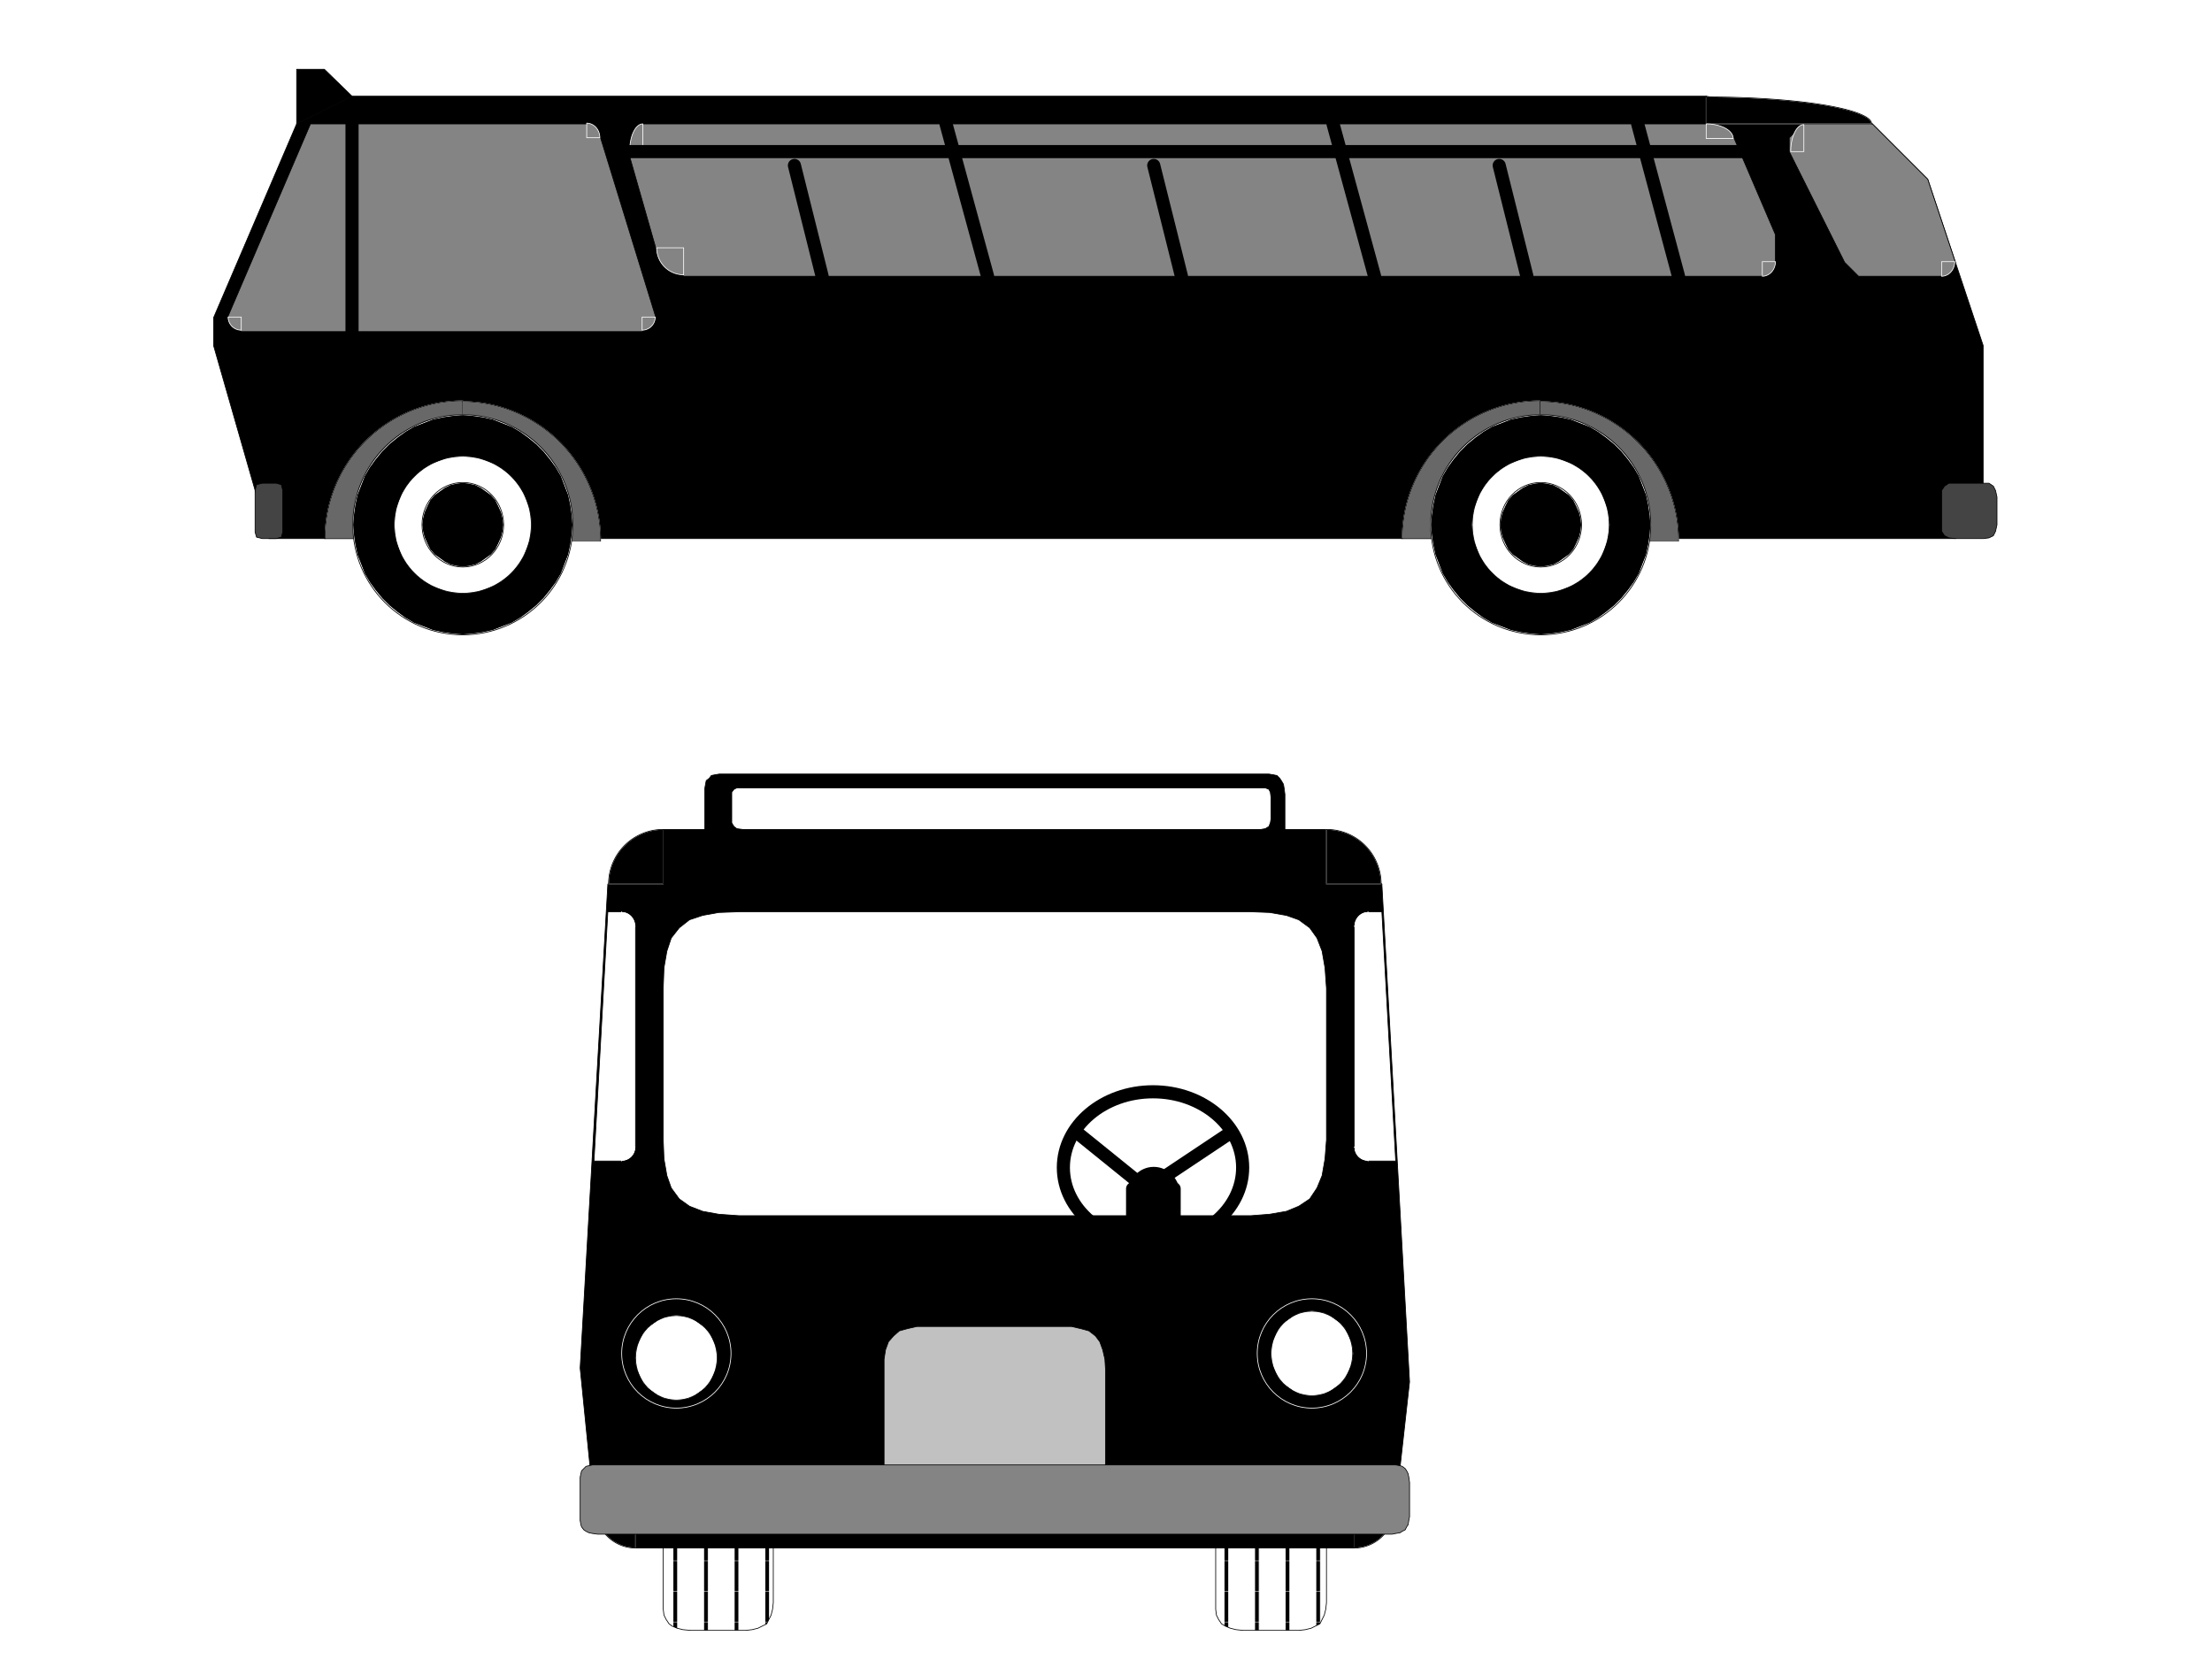 <?xml version="1.0" encoding="UTF-8" standalone="no"?>
<svg
    xmlns:rdf="http://www.w3.org/1999/02/22-rdf-syntax-ns#"
    xmlns="http://www.w3.org/2000/svg"
    xmlns:cc="http://web.resource.org/cc/"
    xmlns:dc="http://purl.org/dc/elements/1.1/"
    xmlns:svg="http://www.w3.org/2000/svg"
    xmlns:inkscape="http://www.inkscape.org/namespaces/inkscape"
    xmlns:sodipodi="http://sodipodi.sourceforge.net/DTD/sodipodi-0.dtd"
    xmlns:ns1="http://sozi.baierouge.fr"
    xmlns:xlink="http://www.w3.org/1999/xlink"
    stroke-linejoin="round"
    version="1.0"
    fill-rule="evenodd"
    stroke-linecap="round"
    stroke-width="5.173"
    viewBox="0 0 3035 2276"
    fill="none"
  >
  <defs
    >
    <pattern
        id="p0000000001"
        viewBox="0 0 8 8"
        width="41.382"
        patternUnits="userSpaceOnUse"
        height="41.382"
      >
      <path
          d="m0 0h1v8h-1z"
          fill="#000"
      />
    </pattern
    >
  </defs
  >
  <path
      d="m369 739l-76-265v-38l114-266 76-38h1858l228 38 76 76 76 228v227l-38 38h-2314z"
      fill="#000"
  />
  <path
      stroke="#000"
      stroke-width="1"
      d="m369 739l-76-265v-38l114-266 76-38h1858l228 38 76 76 76 228v227l-38 38h-2314"
  />
  <path
      stroke="#fff"
      stroke-width="1"
      d="m2113 550a189 189 0 0 0 -189 189h189z"
      fill="#686868"
  />
  <path
      stroke="#000"
      stroke-width="1"
      d="m2113 550a189 189 0 0 0 -189 189"
  />
  <path
      stroke="#000"
      stroke-width="1"
      d="m2113 550v189h-190"
  />
  <path
      stroke="#fff"
      stroke-width="1"
      d="m2303 742a190 191 0 0 0 -190 -191v191z"
      fill="#686868"
  />
  <path
      stroke="#000"
      stroke-width="1"
      d="m2303 742a190 191 0 0 0 -190 -191"
  />
  <path
      stroke="#000"
      stroke-width="1"
      d="m2303 742h-190v-191"
  />
  <path
      stroke="#fff"
      stroke-width="1"
      d="m2265 720l-1-13-2-14-3-14-5-13-5-13-7-12-8-11-9-11-10-10-11-9-11-8-12-7-13-5-13-5-14-3-14-2-13-1-13 1-14 2-14 3-13 5-13 5-12 7-11 8-11 9-10 10-9 11-8 11-7 12-5 13-5 13-3 14-2 14-1 13 1 13 2 14 3 14 5 13 5 13 7 12 8 11 9 11 10 10 11 9 11 8 12 7 13 5 13 5 14 3 14 2 13 1 13-1 14-2 14-3 13-5 13-5 12-7 11-8 11-9 10-10 9-11 8-11 7-12 5-13 5-13 3-14 2-14 1-13z"
      fill="#000"
  />
  <circle
      stroke-width="1"
      cy="720"
      cx="2114"
      r="151"
      stroke="#000"
  />
  <path
      stroke="#fff"
      stroke-width="1"
      d="m2208 720l-1-11-2-11-4-11-4-10-6-10-7-9-8-8-9-7-10-6-10-4-11-4-11-2-11-1-11 1-11 2-11 4-10 4-10 6-9 7-8 8-7 9-6 10-4 10-4 11-2 11-1 11 1 11 2 11 4 11 4 10 6 10 7 9 8 8 9 7 10 6 10 4 11 4 11 2 11 1 11-1 11-2 11-4 10-4 10-6 9-7 8-8 7-9 6-10 4-10 4-11 2-11 1-11z"
      fill="#fff"
  />
  <circle
      stroke-width="1"
      cy="720"
      cx="2114"
      r="94"
      stroke="#000"
  />
  <path
      stroke="#fff"
      stroke-width="1"
      d="m2170 720l-1-9-2-8-4-9-4-8-6-7-7-5-7-5-8-4-9-2-8-1-8 1-9 2-8 4-7 5-7 5-6 7-4 8-4 9-2 8-1 9 1 9 2 8 4 9 4 8 6 7 7 5 7 5 8 4 9 2 8 1 8-1 9-2 8-4 7-5 7-5 6-7 4-8 4-9 2-8 1-9z"
      fill="#000"
  />
  <ellipse
      rx="56"
      ry="58"
      stroke="#000"
      cy="720"
      cx="2114"
      stroke-width="1"
  />
  <path
      stroke="#fff"
      stroke-width="1"
      d="m635 550a189 189 0 0 0 -189 189h189z"
      fill="#686868"
  />
  <path
      stroke="#000"
      stroke-width="1"
      d="m635 550a189 189 0 0 0 -189 189"
  />
  <path
      stroke="#000"
      stroke-width="1"
      d="m635 550v189h-190"
  />
  <path
      stroke="#fff"
      stroke-width="1"
      d="m824 742a190 191 0 0 0 -190 -191v191z"
      fill="#686868"
  />
  <path
      stroke="#000"
      stroke-width="1"
      d="m824 742a190 191 0 0 0 -190 -191"
  />
  <path
      stroke="#000"
      stroke-width="1"
      d="m824 742h-190v-191"
  />
  <path
      stroke="#fff"
      stroke-width="1"
      d="m786 720l-1-13-2-14-3-14-5-13-5-13-7-12-8-11-9-11-10-10-11-9-11-8-12-7-13-5-13-5-14-3-14-2-13-1-13 1-14 2-14 3-13 5-13 5-12 7-11 8-11 9-10 10-9 11-8 11-7 12-5 13-5 13-3 14-2 14-1 13 1 13 2 14 3 14 5 13 5 13 7 12 8 11 9 11 10 10 11 9 11 8 12 7 13 5 13 5 14 3 14 2 13 1 13-1 14-2 14-3 13-5 13-5 12-7 11-8 11-9 10-10 9-11 8-11 7-12 5-13 5-13 3-14 2-14 1-13z"
      fill="#000"
  />
  <circle
      stroke-width="1"
      cy="720"
      cx="635"
      r="151"
      stroke="#000"
  />
  <path
      stroke="#fff"
      stroke-width="1"
      d="m729 720l-1-11-2-11-4-11-4-10-6-10-7-9-8-8-9-7-10-6-10-4-11-4-11-2-11-1-11 1-11 2-11 4-10 4-10 6-9 7-8 8-7 9-6 10-4 10-4 11-2 11-1 11 1 11 2 11 4 11 4 10 6 10 7 9 8 8 9 7 10 6 10 4 11 4 11 2 11 1 11-1 11-2 11-4 10-4 10-6 9-7 8-8 7-9 6-10 4-10 4-11 2-11 1-11z"
      fill="#fff"
  />
  <circle
      stroke-width="1"
      cy="720"
      cx="635"
      r="94"
      stroke="#000"
  />
  <path
      stroke="#fff"
      stroke-width="1"
      d="m691 720l-1-9-2-8-4-9-4-8-6-7-7-5-7-5-8-4-9-2-8-1-8 1-9 2-8 4-7 5-7 5-6 7-4 8-4 9-2 8-1 9 1 9 2 8 4 9 4 8 6 7 7 5 7 5 8 4 9 2 8 1 8-1 9-2 8-4 7-5 7-5 6-7 4-8 4-9 2-8 1-9z"
      fill="#000"
  />
  <ellipse
      rx="56"
      ry="58"
      stroke="#000"
      cy="720"
      cx="635"
      stroke-width="1"
  />
  <path
      d="m426 170l-114 266 19 19h550l19-19-76-247-19-19h-379z"
      fill="#848484"
  />
  <path
      stroke="#000"
      stroke-width="1"
      d="m426 170l-114 266 19 19h550l19-19-76-247-19-19h-379"
  />
  <path
      stroke="#000"
      stroke-width="18"
      d="m483 170v285"
  />
  <path
      d="m881 170h1460l38 19 57 133v38l-19 19h-1441-38l-38-38-38-133 19-38z"
      fill="#848484"
  />
  <path
      stroke="#000"
      stroke-width="1"
      d="m881 170h1460l38 19 57 133v38l-19 19h-1441-38l-38-38-38-133 19-38"
  />
  <path
      d="m2569 170l76 76 38 114-19 19h-114l-19-19-76-152v-19l19-19h95z"
      fill="#848484"
  />
  <path
      stroke="#000"
      stroke-width="1"
      d="m2569 170l76 76 38 114-19 19h-114l-19-19-76-152v-19l19-19h95"
  />
  <path
      stroke="#fff"
      stroke-width="1"
      d="m2568 170a227 37 0 0 0 -227 -37v37z"
      fill="#000"
  />
  <path
      stroke="#000"
      stroke-width="1"
      d="m2568 170a227 37 0 0 0 -227 -37"
  />
  <path
      stroke="#000"
      stroke-width="1"
      d="m2569 170h-228v-38"
  />
  <path
      stroke="#fff"
      stroke-width="1"
      d="m2475 171a18 37 0 0 0 -18 37h18z"
      fill="#848484"
  />
  <path
      stroke="#fff"
      stroke-width="1"
      d="m2378 190a37 20 0 0 0 -37 -20v20z"
      fill="#848484"
  />
  <path
      stroke="#fff"
      stroke-width="1"
      d="m2664 379a18 20 0 0 0 18 -20h-18z"
      fill="#848484"
  />
  <path
      stroke="#fff"
      stroke-width="1"
      d="m2418 379a18 20 0 0 0 18 -20h-18z"
      fill="#848484"
  />
  <path
      stroke="#fff"
      stroke-width="1"
      d="m881 453a18 18 0 0 0 18 -18h-18z"
      fill="#848484"
  />
  <path
      stroke="#fff"
      stroke-width="1"
      d="m901 340a37 37 0 0 0 37 37v-37z"
      fill="#848484"
  />
  <path
      stroke="#fff"
      stroke-width="1"
      d="m882 170a18 37 0 0 0 -18 37h18z"
      fill="#848484"
  />
  <path
      stroke="#fff"
      stroke-width="1"
      d="m823 189a18 20 0 0 0 -18 -20v20z"
      fill="#848484"
  />
  <path
      stroke="#fff"
      stroke-width="1"
      d="m313 435a18 18 0 0 0 18 18v-18z"
      fill="#848484"
  />
  <path
      stroke="#000"
      stroke-width="18"
      d="m862 208h1555"
  />
  <path
      stroke="#000"
      stroke-width="18"
      d="m1298 170l57 209"
  />
  <path
      stroke="#000"
      stroke-width="18"
      d="m1090 227l38 152"
  />
  <path
      stroke="#000"
      stroke-width="18"
      d="m1583 227l38 152"
  />
  <path
      stroke="#000"
      stroke-width="18"
      d="m1829 170l57 209"
  />
  <path
      stroke="#000"
      stroke-width="18"
      d="m2057 227l38 152"
  />
  <path
      stroke="#000"
      stroke-width="18"
      d="m2247 170l56 209"
  />
  <path
      d="m2664 720v-38-9l4-6 6-4h9 38 8l6 4 3 6 2 9v38l-2 9-3 6-6 3-8 1h-38l-9-1-6-3-4-6v-9z"
      fill="#444"
  />
  <path
      stroke="#000"
      stroke-width="1"
      d="m2664 720v-38-9l4-6 6-4h9 38 8l6 4 3 6 2 9v38l-2 9-3 6-6 3-8 1h-38l-9-1-6-3-4-6v-9"
  />
  <path
      d="m350 730v-57l2-8 8-2h19l7 2 2 8v57l-2 7-7 2h-19l-8-2-2-7z"
      fill="#444"
  />
  <path
      stroke="#000"
      stroke-width="1"
      d="m350 730v-57l2-8 8-2h19l7 2 2 8v57l-2 7-7 2h-19l-8-2-2-7"
  />
  <path
      d="m407 170v-75h38l38 37-76 38z"
      fill="#000"
  />
  <path
      stroke="#000"
      stroke-width="1"
      d="m407 170v-75h38l38 37-76 38"
  />
  <path
      d="m910 2199v-284-10l1-8 3-7 4-5 4-4 7-3 8-1h11 75 9l8 1 6 3 6 4 3 5 3 7 2 8 1 10v284l-1 9-2 8-3 6-3 6-6 3-6 3-8 2-9 1h-75l-11-1-8-2-7-3-4-3-4-6-3-6-1-8v-9z"
      fill="url(#p0000000001)"
  />
  <path
      stroke="#000"
      stroke-width="1"
      d="m910 2199v-284-10l1-8 3-7 4-5 4-4 7-3 8-1h11 75 9l8 1 6 3 6 4 3 5 3 7 2 8 1 10v284l-1 9-2 8-3 6-3 6-6 3-6 3-8 2-9 1h-75l-11-1-8-2-7-3-4-3-4-6-3-6-1-8v-9"
  />
  <path
      d="m1668 2199v-284-10l1-8 3-7 4-5 5-4 7-3 8-1h10 76 9l8 1 6 3 6 4 3 5 3 7 2 8 1 10v284l-1 9-2 8-3 6-3 6-6 3-6 3-8 2-9 1h-76l-10-1-8-2-7-3-5-3-4-6-3-6-1-8v-9z"
      fill="url(#p0000000001)"
  />
  <path
      stroke="#000"
      stroke-width="1"
      d="m1668 2199v-284-10l1-8 3-7 4-5 5-4 7-3 8-1h10 76 9l8 1 6 3 6 4 3 5 3 7 2 8 1 10v284l-1 9-2 8-3 6-3 6-6 3-6 3-8 2-9 1h-76l-10-1-8-2-7-3-5-3-4-6-3-6-1-8v-9"
  />
  <path
      d="m910 1138h910l76 75 38 683-19 171-57 57h-986l-57-57-19-190 38-664 76-75z"
      fill="#000"
  />
  <path
      stroke="#000"
      stroke-width="1"
      d="m910 1138h910l76 75 38 683-19 171-57 57h-986l-57-57-19-190 38-664 76-75"
  />
  <path
      stroke="#fff"
      stroke-width="1"
      d="m910 1138a75 75 0 0 0 -75 75h75z"
      fill="#000"
  />
  <path
      stroke="#000"
      stroke-width="1"
      d="m910 1138a75 75 0 0 0 -75 75"
  />
  <path
      stroke="#000"
      stroke-width="1"
      d="m910 1138v75h-75"
  />
  <path
      stroke="#fff"
      stroke-width="1"
      d="m1895 1213a75 75 0 0 0 -75 -75v75z"
      fill="#000"
  />
  <path
      stroke="#000"
      stroke-width="1"
      d="m1895 1213a75 75 0 0 0 -75 -75"
  />
  <path
      stroke="#000"
      stroke-width="1"
      d="m1896 1213h-76v-75"
  />
  <path
      stroke="#fff"
      stroke-width="1"
      d="m816 2066a56 58 0 0 0 56 58v-58z"
      fill="#000"
  />
  <path
      stroke="#000"
      stroke-width="1"
      d="m816 2066a56 58 0 0 0 56 58"
  />
  <path
      stroke="#000"
      stroke-width="1"
      d="m815 2066h57v58"
  />
  <path
      stroke="#fff"
      stroke-width="1"
      d="m1858 2124a56 58 0 0 0 56 -58h-56z"
      fill="#000"
  />
  <path
      stroke="#000"
      stroke-width="1"
      d="m1858 2124a56 58 0 0 0 56 -58"
  />
  <path
      stroke="#000"
      stroke-width="1"
      d="m1858 2124v-58h57"
  />
  <path
      d="m910 1564v-208l1-28 4-23 6-18 11-14 14-11 18-6 22-4 28-1h702l26 1 23 4 17 6 15 11 10 14 7 18 4 23 2 28v208l-2 26-4 23-7 17-10 15-15 10-17 7-23 4-26 2h-702l-28-2-22-4-18-7-14-10-11-15-6-17-4-23-1-26z"
      fill="#fff"
  />
  <path
      stroke="#000"
      stroke-width="1"
      d="m910 1564v-208l1-28 4-23 6-18 11-14 14-11 18-6 22-4 28-1h702l26 1 23 4 17 6 15 11 10 14 7 18 4 23 2 28v208l-2 26-4 23-7 17-10 15-15 10-17 7-23 4-26 2h-702l-28-2-22-4-18-7-14-10-11-15-6-17-4-23-1-26"
  />
  <path
      stroke="#fff"
      stroke-width="1"
      d="m984 1863l-1-9-2-8-4-9-4-8-6-7-7-5-7-5-8-4-9-2-8-1-8 1-9 2-8 4-7 5-7 5-6 7-4 8-4 9-2 8-1 9 1 9 2 8 4 9 4 8 6 7 7 5 7 5 8 4 9 2 8 1 8-1 9-2 8-4 7-5 7-5 6-7 4-8 4-9 2-8 1-9z"
      fill="#fff"
  />
  <ellipse
      rx="56"
      ry="58"
      stroke="#000"
      cy="1863"
      cx="928"
      stroke-width="1"
  />
  <path
      stroke="#fff"
      stroke-width="1"
      d="m1856 1857l-1-9-2-8-4-9-4-8-6-7-7-5-7-5-8-4-9-2-8-1-8 1-9 2-8 4-7 5-7 5-6 7-4 8-4 9-2 8-1 9 1 9 2 8 4 9 4 8 6 7 7 5 7 5 8 4 9 2 8 1 8-1 9-2 8-4 7-5 7-5 6-7 4-8 4-9 2-8 1-9z"
      fill="#fff"
  />
  <ellipse
      rx="56"
      ry="58"
      stroke="#000"
      cy="1857"
      cx="1800"
      stroke-width="1"
  />
  <ellipse
      rx="123"
      ry="104"
      stroke="#000"
      cy="1602"
      cx="1582"
      stroke-width="18"
  />
  <path
      stroke="#fff"
      stroke-width="1"
      d="m1610 1639l-1-6-2-6-3-6-5-4-5-4-5-2-6-1-6 1-5 2-5 4-5 4-3 6-2 6-1 6 1 6 2 6 3 6 5 4 5 4 5 2 6 1 6-1 5-2 5-4 5-4 3-6 2-6 1-6z"
      fill="#000"
  />
  <ellipse
      rx="27"
      ry="29"
      stroke="#000"
      cy="1639"
      cx="1583"
      stroke-width="18"
  />
  <path
      stroke="#000"
      stroke-width="18"
      d="m1479 1555l94 76"
  />
  <path
      stroke="#000"
      stroke-width="18"
      d="m1573 1631l114-76"
  />
  <path
      stroke="#000"
      stroke-width="18"
      d="m1554 1631v37"
  />
  <path
      stroke="#000"
      stroke-width="18"
      d="m1611 1631v37"
  />
  <path
      d="m1896 1251l19 342h-38l-19-19v-304l19-19h19z"
      fill="#fff"
  />
  <path
      stroke="#000"
      stroke-width="1"
      d="m1896 1251l19 342h-38l-19-19v-304l19-19h19"
  />
  <path
      d="m834 1251l-19 342h38l19-19v-304l-19-19h-19z"
      fill="#fff"
  />
  <path
      stroke="#000"
      stroke-width="1"
      d="m834 1251l-19 342h38l19-19v-304l-19-19h-19"
  />
  <path
      stroke="#fff"
      stroke-width="1"
      d="m871 1271a18 19 0 0 0 -18 -19v19z"
      fill="#fff"
  />
  <path
      stroke="#fff"
      stroke-width="1"
      d="m871 1271a18 19 0 0 0 -18 -19"
  />
  <path
      stroke="#fff"
      stroke-width="1"
      d="m871 1271h-18v-20"
  />
  <path
      stroke="#fff"
      stroke-width="1"
      d="m853 1592a18 18 0 0 0 18 -18h-18z"
      fill="#fff"
  />
  <path
      stroke="#fff"
      stroke-width="1"
      d="m853 1592a18 18 0 0 0 18 -18"
  />
  <path
      stroke="#fff"
      stroke-width="1"
      d="m853 1593v-19h18"
  />
  <path
      stroke="#fff"
      stroke-width="1"
      d="m1859 1574a18 18 0 0 0 18 18v-18z"
      fill="#fff"
  />
  <path
      stroke="#fff"
      stroke-width="1"
      d="m1859 1574a18 18 0 0 0 18 18"
  />
  <path
      stroke="#fff"
      stroke-width="1"
      d="m1858 1574h19v19"
  />
  <path
      stroke="#fff"
      stroke-width="1"
      d="m1877 1252a18 19 0 0 0 -18 19h18z"
      fill="#fff"
  />
  <path
      stroke="#fff"
      stroke-width="1"
      d="m1877 1252a18 19 0 0 0 -18 19"
  />
  <path
      stroke="#fff"
      stroke-width="1"
      d="m1877 1251v20h-19"
  />
  <path
      d="m1213 2005v-123-17l2-13 4-11 7-8 8-7 11-3 13-3h17 180 15l13 3 11 3 9 7 6 8 4 11 3 13 1 17v123l-1 15-3 13-4 11-6 9-9 6-11 4-13 3-15 1h-180l-17-1-13-3-11-4-8-6-7-9-4-11-2-13v-15z"
      fill="#c1c1c1"
  />
  <path
      stroke="#000"
      stroke-width="1"
      d="m1213 2005v-123-17l2-13 4-11 7-8 8-7 11-3 13-3h17 180 15l13 3 11 3 9 7 6 8 4 11 3 13 1 17v123l-1 15-3 13-4 11-6 9-9 6-11 4-13 3-15 1h-180l-17-1-13-3-11-4-8-6-7-9-4-11-2-13v-15"
  />
  <path
      d="m796 2081v-47-7l1-5 1-4 3-3 3-3 4-1 5-1h7 1090 5l6 1 3 1 4 3 2 3 2 4 1 5 1 7v47l-1 5-1 6-2 3-2 4-4 2-3 2-6 1-5 1h-1090l-7-1-5-1-4-2-3-2-3-4-1-3-1-6v-5z"
      fill="#848484"
  />
  <path
      stroke="#000"
      stroke-width="1"
      d="m796 2081v-47-7l1-5 1-4 3-3 3-3 4-1 5-1h7 1090 5l6 1 3 1 4 3 2 3 2 4 1 5 1 7v47l-1 5-1 6-2 3-2 4-4 2-3 2-6 1-5 1h-1090l-7-1-5-1-4-2-3-2-3-4-1-3-1-6v-5"
  />
  <circle
      stroke-width="1"
      cy="1857"
      cx="1800"
      r="75"
      stroke="#fff"
  />
  <circle
      stroke-width="1"
      cy="1857"
      cx="928"
      r="75"
      stroke="#fff"
  />
  <path
      d="m967 1147v-57-8l1-6 1-5 4-3 3-4 5-1 6-1h8 740 6l6 1 5 1 4 4 2 3 3 5 1 6 1 8v57l-1 6-1 6-3 5-2 4-4 2-5 3-6 1-6 1h-740l-8-1-6-1-5-3-3-2-4-4-1-5-1-6v-6z"
      fill="#000"
  />
  <path
      stroke="#000"
      stroke-width="1"
      d="m967 1147v-57-8l1-6 1-5 4-3 3-4 5-1 6-1h8 740 6l6 1 5 1 4 4 2 3 3 5 1 6 1 8v57l-1 6-1 6-3 5-2 4-4 2-5 3-6 1-6 1h-740l-8-1-6-1-5-3-3-2-4-4-1-5-1-6v-6"
  />
  <path
      d="m1004 1123v-28-8l3-4 4-2h8 711 6l5 2 2 4 1 8v28l-1 6-2 5-5 3-6 1h-711l-8-1-4-3-3-5v-6z"
      fill="#fff"
  />
  <path
      stroke="#000"
      stroke-width="1"
      d="m1004 1123v-28-8l3-4 4-2h8 711 6l5 2 2 4 1 8v28l-1 6-2 5-5 3-6 1h-711l-8-1-4-3-3-5v-6"
  />
</svg
>
